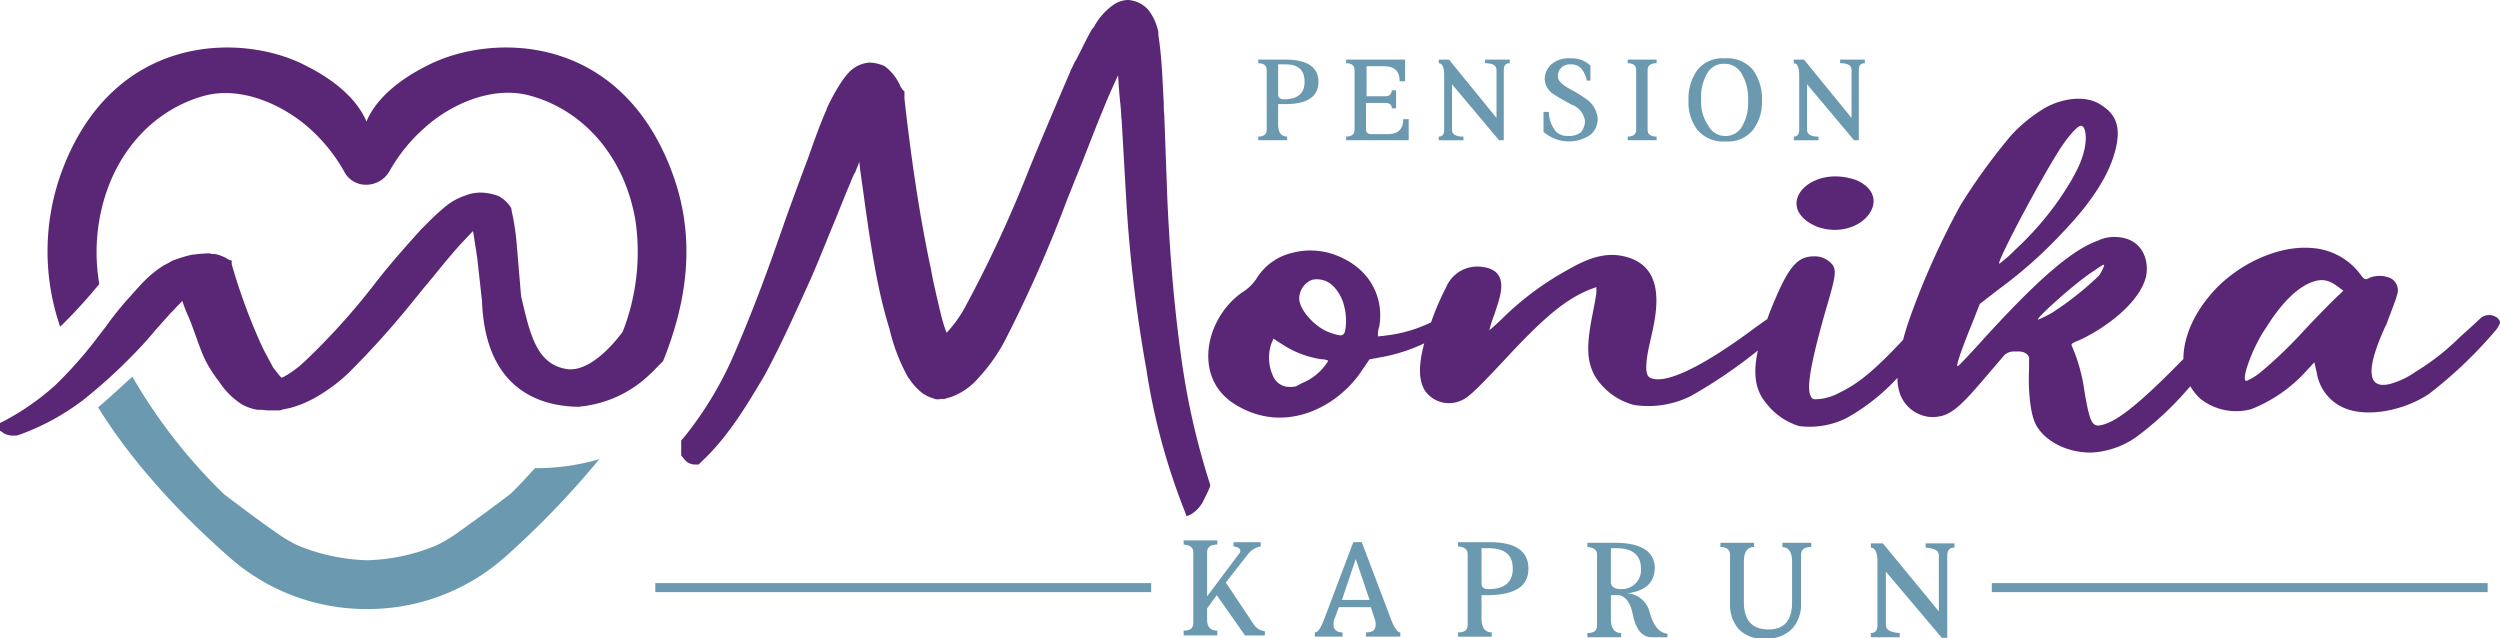 <svg id="logo" xmlns="http://www.w3.org/2000/svg" xmlns:xlink="http://www.w3.org/1999/xlink" width="313.646" height="80.1" viewBox="0 0 313.646 80.1">
  <defs>
    <clipPath id="clip-path">
      <rect id="Rectangle_4" data-name="Rectangle 4" width="313.646" height="80.1" fill="none"/>
    </clipPath>
  </defs>
  <g id="Group_1" data-name="Group 1" transform="translate(0 0)" clip-path="url(#clip-path)">
    <path id="Path_1" data-name="Path 1" d="M211.591,15.487v2.567c0,.981.377,1.51,1.132,1.51v.453H209.1v-.453c.679,0,1.057-.3,1.057-.83V11.183c0-.528-.377-.83-1.057-.83V9.9h3.4c2.793,0,4.152.981,4.152,2.793,0,1.887-1.434,2.793-4.152,2.793h-.906m0-4.983v3.775c0,.377.226.6.679.6h.3c1.585-.075,2.34-.83,2.34-2.189,0-1.434-.755-2.189-2.34-2.189h-.981" transform="translate(-51.24 -2.426)" fill="#6a99b0"/>
    <path id="Path_2" data-name="Path 2" d="M226.191,15.185v3.473c0,.377.227.6.679.6h2.038c1.283,0,1.963-.6,1.963-1.887h.679v2.642H223.7v-.453c.679,0,1.057-.3,1.057-.83V11.183c0-.528-.377-.83-1.057-.83V9.9h7.4v2.718h-.679c0-1.283-.679-1.887-1.963-1.887h-2.189v3.775h2.34c.528,0,.755-.226.83-.755h.528v2.265h-.528c0-.453-.3-.679-.83-.679h-2.416Z" transform="translate(-54.818 -2.426)" fill="#6a99b0"/>
    <path id="Path_3" data-name="Path 3" d="M240.761,13v5.738c0,.528.453.83,1.434.83v.453h-3.1v-.453c.453,0,.679-.3.679-.83v-6.87c0-.981-.226-1.51-.679-1.51V9.9h1.283l5.964,7.323v-6.04c0-.528-.453-.83-1.434-.83V9.9h3.1v.453c-.528,0-.755.3-.755.83v8.833h-.6Z" transform="translate(-58.592 -2.426)" fill="#6a99b0"/>
    <path id="Path_4" data-name="Path 4" d="M257.708,14.154a2.345,2.345,0,0,1-1.057-1.887,2.537,2.537,0,0,1,.83-1.812A3.318,3.318,0,0,1,259.9,9.7a3.367,3.367,0,0,1,2.491.906v1.887h-.453a3.414,3.414,0,0,0-.755-1.585,1.715,1.715,0,0,0-1.208-.453,1.555,1.555,0,0,0-1.283.453,1.483,1.483,0,0,0-.377,1.132c0,.453.528.981,1.51,1.51a19.665,19.665,0,0,1,2.189,1.359,3.343,3.343,0,0,1,1.283,2.34,2.585,2.585,0,0,1-.906,2.038,4.809,4.809,0,0,1-5.889-.377V16.419h.679a3.892,3.892,0,0,0,.906,2.491,2.056,2.056,0,0,0,1.51.528,2.477,2.477,0,0,0,1.585-.453,2.3,2.3,0,0,0,.528-1.434,2.575,2.575,0,0,0-1.661-2.038c-1.132-.6-1.887-1.057-2.34-1.359" transform="translate(-62.856 -2.377)" fill="#6a99b0"/>
    <path id="Path_5" data-name="Path 5" d="M272.991,18.733c0,.528.377.83,1.132.83v.453H270.5v-.453c.679,0,1.057-.3,1.057-.83V11.183c0-.528-.377-.83-1.057-.83V9.9h3.624v.453c-.755,0-1.132.3-1.132.83Z" transform="translate(-66.286 -2.426)" fill="#6a99b0"/>
    <path id="Path_6" data-name="Path 6" d="M289.81,14.985a5.7,5.7,0,0,1-1.132,3.7,4,4,0,0,1-3.4,1.434,4.205,4.205,0,0,1-3.548-1.434,5.7,5.7,0,0,1-1.132-3.7,6.142,6.142,0,0,1,1.132-3.85,4,4,0,0,1,3.4-1.434,4.205,4.205,0,0,1,3.548,1.434,6.142,6.142,0,0,1,1.132,3.85m-4.605,4.454a2.344,2.344,0,0,0,2.114-1.208,5.853,5.853,0,0,0,.755-3.322,6,6,0,0,0-.83-3.322,2.461,2.461,0,0,0-2.189-1.208,2.344,2.344,0,0,0-2.114,1.208,5.853,5.853,0,0,0-.755,3.322,5.186,5.186,0,0,0,.906,3.246,2.356,2.356,0,0,0,2.114,1.283" transform="translate(-68.761 -2.377)" fill="#6a99b0"/>
    <path id="Path_7" data-name="Path 7" d="M299.761,13v5.738c0,.528.453.83,1.434.83v.453h-3.1v-.453c.453,0,.679-.3.679-.83v-6.87c0-.981-.226-1.51-.679-1.51V9.9h1.283l5.964,7.323v-6.04c0-.528-.453-.83-1.434-.83V9.9h3.1v.453c-.528,0-.755.3-.755.83v8.833h-.6Z" transform="translate(-73.05 -2.426)" fill="#6a99b0"/>
    <path id="Path_8" data-name="Path 8" d="M199.644,96.821l4.077-5.436c.076-.075.076-.151.076-.3,0-.3-.3-.453-.83-.528v-.528h3.4v.528a2.658,2.658,0,0,0-1.661,1.057l-2.718,3.473,3.473,5.209a2,2,0,0,0,1.434.906v.528H204.4l-3.548-5.058-1.208,1.661v1.434c0,.906.453,1.359,1.283,1.359v.6H196.7v-.6c.83,0,1.208-.3,1.208-.981V91.31c0-.6-.377-.906-1.208-.981V89.8h4.228v.528c-.83,0-1.283.3-1.283.981Z" transform="translate(-48.202 -22.006)" fill="#6a99b0"/>
    <path id="Path_9" data-name="Path 9" d="M221.52,98.253l-.6,1.585a1.876,1.876,0,0,0-.075.6c0,.6.377.981,1.132.981v.528H218.5v-.528c.377,0,.679-.453,1.057-1.359l3.775-9.965h1.057l3.775,9.965c.377.906.755,1.359,1.057,1.359v.528h-4.3v-.528c.83,0,1.208-.3,1.208-.981a1.876,1.876,0,0,0-.076-.6l-.528-1.585Zm.377-.906h3.473l-1.736-5.134Z" transform="translate(-53.544 -22.079)" fill="#6a99b0"/>
    <path id="Path_10" data-name="Path 10" d="M245.244,96.744v2.944c0,1.132.453,1.736,1.283,1.736v.528H242.3v-.528c.83,0,1.208-.3,1.208-.981V91.61c0-.6-.377-.906-1.208-.981V90.1h4c3.246,0,4.832,1.132,4.832,3.322s-1.661,3.246-4.832,3.322Zm0-5.889v4.454c0,.453.3.679.83.679h.3c1.812-.075,2.793-.906,2.793-2.567s-.906-2.491-2.793-2.567h-1.132" transform="translate(-59.376 -22.079)" fill="#6a99b0"/>
    <path id="Path_11" data-name="Path 11" d="M271.576,98.806c.453,1.736,1.208,2.718,2.265,2.793v.453h-1.963c-1.208,0-2.038-.981-2.416-3.02-.3-1.283-.83-2.114-1.736-2.265h-.981v3.02c0,1.132.453,1.736,1.283,1.736v.528H263.8v-.528c.83,0,1.208-.3,1.208-.981V91.71c0-.6-.377-.906-1.208-.981V90.2h3.322c3.322,0,4.983.981,5.134,3.02,0,1.963-1.132,3.02-3.473,3.322a3.093,3.093,0,0,1,2.793,2.265m-4.832-7.851v4.152c0,.6.453.906,1.283.906a2.394,2.394,0,0,0,2.491-2.567c0-1.661-.981-2.491-2.869-2.567h-.906Z" transform="translate(-64.645 -22.104)" fill="#6a99b0"/>
    <path id="Path_12" data-name="Path 12" d="M287.108,91.71c0-.6-.377-.981-1.208-.981V90.2h4.228v.528c-.83,0-1.283.6-1.283,1.812v5.134c0,2.265,1.057,3.4,3.1,3.4q2.944,0,2.944-3.4V92.54c0-1.132-.377-1.736-1.208-1.812V90.2H297.3v.528c-.83,0-1.283.3-1.283.981V97.9a4.473,4.473,0,0,1-1.132,3.1,4.349,4.349,0,0,1-3.4,1.208A4.073,4.073,0,0,1,288.165,101a4.594,4.594,0,0,1-1.057-3.02Z" transform="translate(-70.06 -22.104)" fill="#6a99b0"/>
    <path id="Path_13" data-name="Path 13" d="M312.787,93.848v6.719c0,.6.6.906,1.736.981v.528H310.9v-.528c.528,0,.83-.3.83-.981v-8c0-1.132-.3-1.736-.83-1.736V90.3h1.51l7.021,8.531V91.81c0-.6-.528-.906-1.661-.981V90.3h3.624v.528c-.6,0-.906.3-.906.981v10.343h-.679Z" transform="translate(-76.187 -22.128)" fill="#6a99b0"/>
    <path id="Path_14" data-name="Path 14" d="M71.109,74.075c-.981,1.057-1.963,2.189-3.1,3.246-1.963,1.51-4.152,3.1-6.568,4.832A18.836,18.836,0,0,1,58.8,83.739a24.029,24.029,0,0,1-8.757,1.887,24.363,24.363,0,0,1-8.757-1.887,18.836,18.836,0,0,1-2.642-1.585c-2.491-1.736-4.681-3.4-6.568-4.832A67.65,67.65,0,0,1,20.6,62.6c-1.434,1.283-2.869,2.642-4.3,3.85,5.058,8.153,11.928,14.8,16.382,18.723a25.923,25.923,0,0,0,16.609,6.568H50.8A25.923,25.923,0,0,0,67.41,85.173a110.218,110.218,0,0,0,11.777-12.23,27.855,27.855,0,0,1-8.078,1.132" transform="translate(-3.994 -15.34)" fill="#6a99b0"/>
    <path id="Path_15" data-name="Path 15" d="M84.252,23.375C77.684,6.011,61.679,6.087,53.752,10.088c-5.209,2.567-7.1,5.436-7.776,7.1-.679-1.661-2.567-4.53-7.776-7.1-7.851-4-23.932-4.077-30.424,13.287a29.016,29.016,0,0,0-.226,19.553,66.651,66.651,0,0,0,4.907-5.36,23.7,23.7,0,0,1,0-8c1.434-8.3,6.795-13.891,13.212-15.627C30.2,12.73,35.407,15,38.8,18.015a20.956,20.956,0,0,1,4.379,5.436,3.039,3.039,0,0,0,2.793,1.661h.075a3.37,3.37,0,0,0,2.793-1.661,20.956,20.956,0,0,1,4.379-5.436c3.4-3.1,8.682-5.36,13.287-4.077,6.417,1.736,11.777,7.323,13.212,15.627a27.489,27.489,0,0,1-1.585,13.967c-.755,1.057-4.077,5.285-7.172,4.681-3.624-.679-4.454-4.228-5.587-9.135l-.453-5.36c0-.3-.075-.6-.075-.906a31.264,31.264,0,0,0-.679-4.53v-.151L64.1,27.98A3.928,3.928,0,0,0,62.812,26.7l-.075-.075-.151-.075a6.5,6.5,0,0,0-2.265-.453,5.236,5.236,0,0,0-1.963.377,7.6,7.6,0,0,0-2.265,1.208c-.076.075-.226.151-.3.226l-.075.075a28.985,28.985,0,0,0-2.189,2.038l-.679.679c-1.585,1.736-3.171,3.548-4.605,5.285l-.906,1.132a84.894,84.894,0,0,1-8.984,10.041,12.784,12.784,0,0,1-2.869,2.114h-.075a.074.074,0,0,0-.075.075c-.377-.377-.679-.83-1.057-1.283,0-.075-.075-.075-.075-.151-.453-.83-.906-1.661-1.283-2.416a73.027,73.027,0,0,1-3.85-10.418v-.453c-.075,0-.226-.075-.3-.075s-.075-.075-.151-.075a3.32,3.32,0,0,0-.906-.453,2.411,2.411,0,0,0-1.057-.226.454.454,0,0,1-.3-.075H26.2a15.893,15.893,0,0,0-1.887.151h-.151a17.816,17.816,0,0,0-2.491.755.264.264,0,0,0-.151.075c-.377.226-.679.377-.981.528a15.175,15.175,0,0,0-1.887,1.434c-.906.83-1.585,1.661-2.416,2.567A41.27,41.27,0,0,0,13.212,43c-.528.679-.981,1.283-1.51,1.963a52.014,52.014,0,0,1-4.832,5.36A31.744,31.744,0,0,1,.453,54.781L0,55.007v.981a1.579,1.579,0,0,1,.453.3,2.536,2.536,0,0,0,1.132.3h.453c.075,0,.226-.075.3-.075a30.062,30.062,0,0,0,8.078-4.379,64.733,64.733,0,0,0,5.813-5.209c1.132-1.132,2.189-2.265,3.246-3.548.679-.755,1.283-1.434,1.887-2.114l.528-.528c.3-.377.679-.679.981-1.057a17.582,17.582,0,0,0,.83,2.114c.83,2.038,1.359,3.926,2.114,5.436A16.406,16.406,0,0,0,27.48,49.8a9.6,9.6,0,0,0,2.642,2.718c.075.075.151.075.226.151a6.169,6.169,0,0,0,1.963.679h.453c.226,0,.528.075.906.075H35.03a.571.571,0,0,0,.3-.075c.3-.075.679-.151,1.057-.226a14.059,14.059,0,0,0,3.4-1.434,21.838,21.838,0,0,0,3.926-2.944,110.924,110.924,0,0,0,8.38-9.361c.453-.528.906-1.132,1.359-1.661.3-.3.528-.679.83-.981,1.132-1.434,2.34-2.869,3.548-4.228.453-.453.981-1.057,1.51-1.585.151.755.226,1.51.377,2.34.075.377.075.679.151.981l.6,5.436c.377,10.267,6.266,13.212,12.155,13.287.377-.075.755-.075,1.057-.151a14.649,14.649,0,0,0,7.851-3.926,8.611,8.611,0,0,0,.83-.83l.83-.83c3.02-7.474,4.228-15.552,1.057-23.856" transform="translate(0 -1.935)" fill="#5a2676"/>
    <rect id="Rectangle_2" data-name="Rectangle 2" width="62.208" height="1.132" transform="translate(249.888 73.155)" fill="#6a99b0"/>
    <rect id="Rectangle_3" data-name="Rectangle 3" width="62.208" height="1.132" transform="translate(82.214 73.155)" fill="#6a99b0"/>
    <path id="Path_16" data-name="Path 16" d="M301.153,35.645c5.511,1.887,9.89-3.775,4.832-5.889-5.889-2.038-10.569,3.473-4.832,5.889" transform="translate(-73.159 -7.183)" fill="#5a2676"/>
    <path id="Path_17" data-name="Path 17" d="M362.584,43.957a1.688,1.688,0,0,0-2.114-.075c-.226.226-1.359,1.283-2.642,2.416a29.883,29.883,0,0,1-5.587,4.379,10.281,10.281,0,0,1-3.171,1.51c-4.605,1.132-1.057-6.115-.6-7.248l.076-.075c.6-1.661,1.283-3.322,1.359-3.775a1.7,1.7,0,0,0-.83-2.189,3.543,3.543,0,0,0-2.491-.075c-.679.377-.755.3-1.359-.528a8.294,8.294,0,0,0-6.115-3.171c-3.926-.3-8.682,1.812-11.853,5.058-2.713,2.847-4.131,6.058-4.121,8.867l-.635.645c-4.53,4.605-7.323,6.87-9.059,7.474s-1.963.3-2.718-4a21.23,21.23,0,0,0-1.585-5.738c-.151-.3.076-.377.981-.755a21.711,21.711,0,0,0,3.473-2.038c2.114-1.51,4.077-3.473,4.756-5.587.6-1.887-.076-5.058-3.473-5.285a4.722,4.722,0,0,0-2.491.453c-3.171,1.132-7.4,4.681-14.646,12.683-1.434,1.585-2.718,2.944-2.869,3.02-.377.3.227-1.585,1.736-5.285l.981-2.491,2.34-1.812A56.024,56.024,0,0,0,308,33.161c3.7-3.85,5.889-7.323,6.644-10.494.6-2.567.151-4.152-1.661-5.36-2.038-1.51-5.134-.906-7.172.226a18.976,18.976,0,0,0-4.228,3.4,73.882,73.882,0,0,0-6.417,8.833A98.651,98.651,0,0,0,288.9,43.655c-.342.977-.675,1.986-.935,3.005-3.683,3.919-5.654,5.5-7.9,6.582a6.839,6.839,0,0,1-2.491.83c-.906.075-.981.075-1.208-.377-.528-.981,0-4.077,1.812-10.494,1.283-4.3,1.434-5.134.981-5.889a2.828,2.828,0,0,0-2.34-1.132c-2.189,0-3.246,1.359-5.285,6.266-.225.562-.425,1.093-.614,1.61-.636.433-1.439,1.015-2.482,1.787-6.342,4.605-10.645,6.493-12.306,5.511-.528-.377-.528-1.812.076-4.379.679-3.1,2.567-9.739-3.624-10.871-2.944-.528-5.587,1.132-7.7,2.34a37.327,37.327,0,0,0-6.87,5.209c-1.057,1.057-1.963,1.812-1.963,1.812a16.144,16.144,0,0,1,.679-2.114c.528-1.812,2.34-5.662-2.038-5.889a4.247,4.247,0,0,0-4.077,2.642,32.16,32.16,0,0,0-1.868,4.355A17.576,17.576,0,0,1,223.9,46c-.981.151-1.812.226-1.812.226a2.781,2.781,0,0,1,.151-1.208c.6-3.4-.906-7.248-5.436-8.984a8.918,8.918,0,0,0-5.436-.3,7.157,7.157,0,0,0-4.53,3.246,5.726,5.726,0,0,1-1.812,1.736c-4.605,3.246-6.191,10.645-.981,13.967,6.417,4.077,13.136.226,16-4.152l.981-1.434,1.661-.3a21.637,21.637,0,0,0,5.2-1.7c-.746,2.787-.7,4.615.085,5.928a3.679,3.679,0,0,0,4.454,1.283c.906-.377,1.51-.83,5.813-5.436,4.907-5.285,7.474-7.323,10.418-8.531l.83-.3v.6c0,.3-.227,1.51-.453,2.642-.83,4.152-.755,5.964.226,7.851a8.175,8.175,0,0,0,4.983,3.7,11.972,11.972,0,0,0,7.1-1.132,62.553,62.553,0,0,0,8.4-5.709c-.653,3.053-.287,5.091,1.114,6.69a8.139,8.139,0,0,0,4.077,2.793,10.383,10.383,0,0,0,5.889-.981,25.571,25.571,0,0,0,6.432-5.072,6.146,6.146,0,0,0,.287,1.9,4.406,4.406,0,0,0,4,3.02c2.114,0,3.246-.83,6.87-5.134l2.265-2.642a1.73,1.73,0,0,1,1.132-.453h.679c.755,0,1.359.453,1.283.981V50.3c-.151,2.944.227,5.813.83,6.946,1.057,2.038,3.85,3.624,7.1,3.548a10.763,10.763,0,0,0,6.04-2.34A40.2,40.2,0,0,0,324,52.466a6.377,6.377,0,0,0,1.289,1.607,7.257,7.257,0,0,0,6.342,1.283,18.377,18.377,0,0,0,7.021-4.907l.906-.981.3,1.283a5.786,5.786,0,0,0,4.077,4.681c2.718.83,6.87.075,9.965-1.963a54.52,54.52,0,0,0,8.531-8.153c.529-.83.529-.906.151-1.359M307.926,22.29c.981-1.434,1.963-2.491,2.34-2.491.528,0,.755,1.132.528,2.567-.3,1.736-1.132,3.548-3.171,6.568a38.536,38.536,0,0,1-5.511,6.342,18.881,18.881,0,0,1-2.038,1.812c-.755.453,5.511-11.324,7.852-14.8m-92.1,27.027a6.847,6.847,0,0,1-3.322,2.793c-.227.151-.453.226-.679.377a3.1,3.1,0,0,1-.83.076,2.22,2.22,0,0,1-1.963-1.132,5.533,5.533,0,0,1-.3-4.379c.076-.151.3-.528.151-.6l1.283.83a12.231,12.231,0,0,0,4.832,1.812c.453,0,.906.151.83.226m2.114-3.7c-.226.6-.528.6-1.812.151-1.887-.6-3.926-2.869-3.926-4.3a2.564,2.564,0,0,1,1.585-2.34,2.877,2.877,0,0,1,2.793.906,5.264,5.264,0,0,1,1.283,2.491,7.077,7.077,0,0,1,.076,3.1m86.97-1.51c-.453,0,4.3-4.3,6.644-5.889,1.585-1.057,1.736-1.208,1.585-.755a5.6,5.6,0,0,1-.6,1.132,39.053,39.053,0,0,1-5.813,4.605,12.313,12.313,0,0,1-1.812.906m37.823-3.171c-.3.226-2.34,2.265-4.53,4.605a54.7,54.7,0,0,1-5.436,5.209,7.586,7.586,0,0,1-1.736,1.057c-.755,0,.755-4.228,2.491-6.719.755-1.208,3.1-4.832,5.889-5.738,1.736-.6,2.642.3,3.775,1.132Z" transform="translate(-49.205 -4.02)" fill="#5a2676"/>
    <path id="Path_18" data-name="Path 18" d="M174.2,25.14,173.822,14.8c0-.453-.076-.83-.076-1.283v-.453c-.151-2.793-.226-5.738-.679-8.682V4l-.076-.3a6.641,6.641,0,0,0-1.208-2.491l-.227-.226A3.718,3.718,0,0,0,169.293,0a3.316,3.316,0,0,0-1.963.679A7.934,7.934,0,0,0,165.14,3.1a1.579,1.579,0,0,1-.3.453l-.076.075c-.755,1.283-1.359,2.642-2.038,3.926l-.151.226c-.151.3-.3.679-.528,1.057v.075c-1.434,3.322-2.869,6.719-4.228,9.965l-.906,2.189a157.227,157.227,0,0,1-8,17.288,15.743,15.743,0,0,1-2.416,3.4,19.463,19.463,0,0,1-.755-2.491l-.076-.3c-.377-1.661-.83-3.473-1.132-5.209-1.359-6.342-2.416-13.287-3.322-21.365v-.906l-.3-.3c0-.075-.075-.151-.151-.226A6.4,6.4,0,0,0,140,9.588a6.746,6.746,0,0,0-.981-1.057l-.3-.226-.151-.075a4.8,4.8,0,0,0-1.736-.377h-.075a3.969,3.969,0,0,0-2.34,1.057l-.227.226a10.151,10.151,0,0,0-.83,1.057,26.366,26.366,0,0,0-1.887,3.4v.075c-.906,2.038-1.585,4-2.416,6.342-1.057,2.793-2.114,5.662-3.02,8.229l-.075.226-1.359,3.85c-1.736,4.832-3.246,8.606-4.681,11.928a44.924,44.924,0,0,1-6.266,10.494l-.453.528V57.15l.453.528a1.618,1.618,0,0,0,1.208.6h.528l.377-.377c3.246-3.02,5.662-7.021,7.927-10.871,2.114-3.926,3.926-8,5.738-12,1.132-2.567,2.114-5.134,3.171-7.625.6-1.51,1.208-3.02,1.812-4.454.151-.377.3-.755.528-1.208l.076-.075c.151-.453.377-.906.528-1.359.151,1.51.377,2.793.528,4,.6,4.379,1.132,7.927,1.812,11.249a56.6,56.6,0,0,0,1.434,5.662,23.52,23.52,0,0,0,2.34,6.115l.226.3a7.479,7.479,0,0,0,1.736,1.812l.3.151a.074.074,0,0,1,.076.076c.226.075.528.226.83.3a1.263,1.263,0,0,0,.906.076h.453a.277.277,0,0,0,.226-.076,4.883,4.883,0,0,0,.981-.3,8.2,8.2,0,0,0,3.1-2.265,21.735,21.735,0,0,0,3.548-5.134,166.253,166.253,0,0,0,7.625-17.364c.453-1.057.83-2.114,1.283-3.171l.755-1.887c1.057-2.718,2.114-5.436,3.246-8.078.3-.679.679-1.51,1.057-2.34.075,1.208.151,2.416.3,3.7v.075c.076.6.076,1.283.151,1.887l.6,10.418a180.22,180.22,0,0,0,2.491,20.761,81.765,81.765,0,0,0,4.832,17.892l.226.6.528-.226a4.187,4.187,0,0,0,1.661-1.887c.226-.453.453-.906.679-1.434L179.56,61v-.226a91.68,91.68,0,0,1-3.548-15.4c-.83-5.813-1.434-12.079-1.812-20.233" transform="translate(-27.74 0)" fill="#5a2676"/>
  </g>
</svg>
